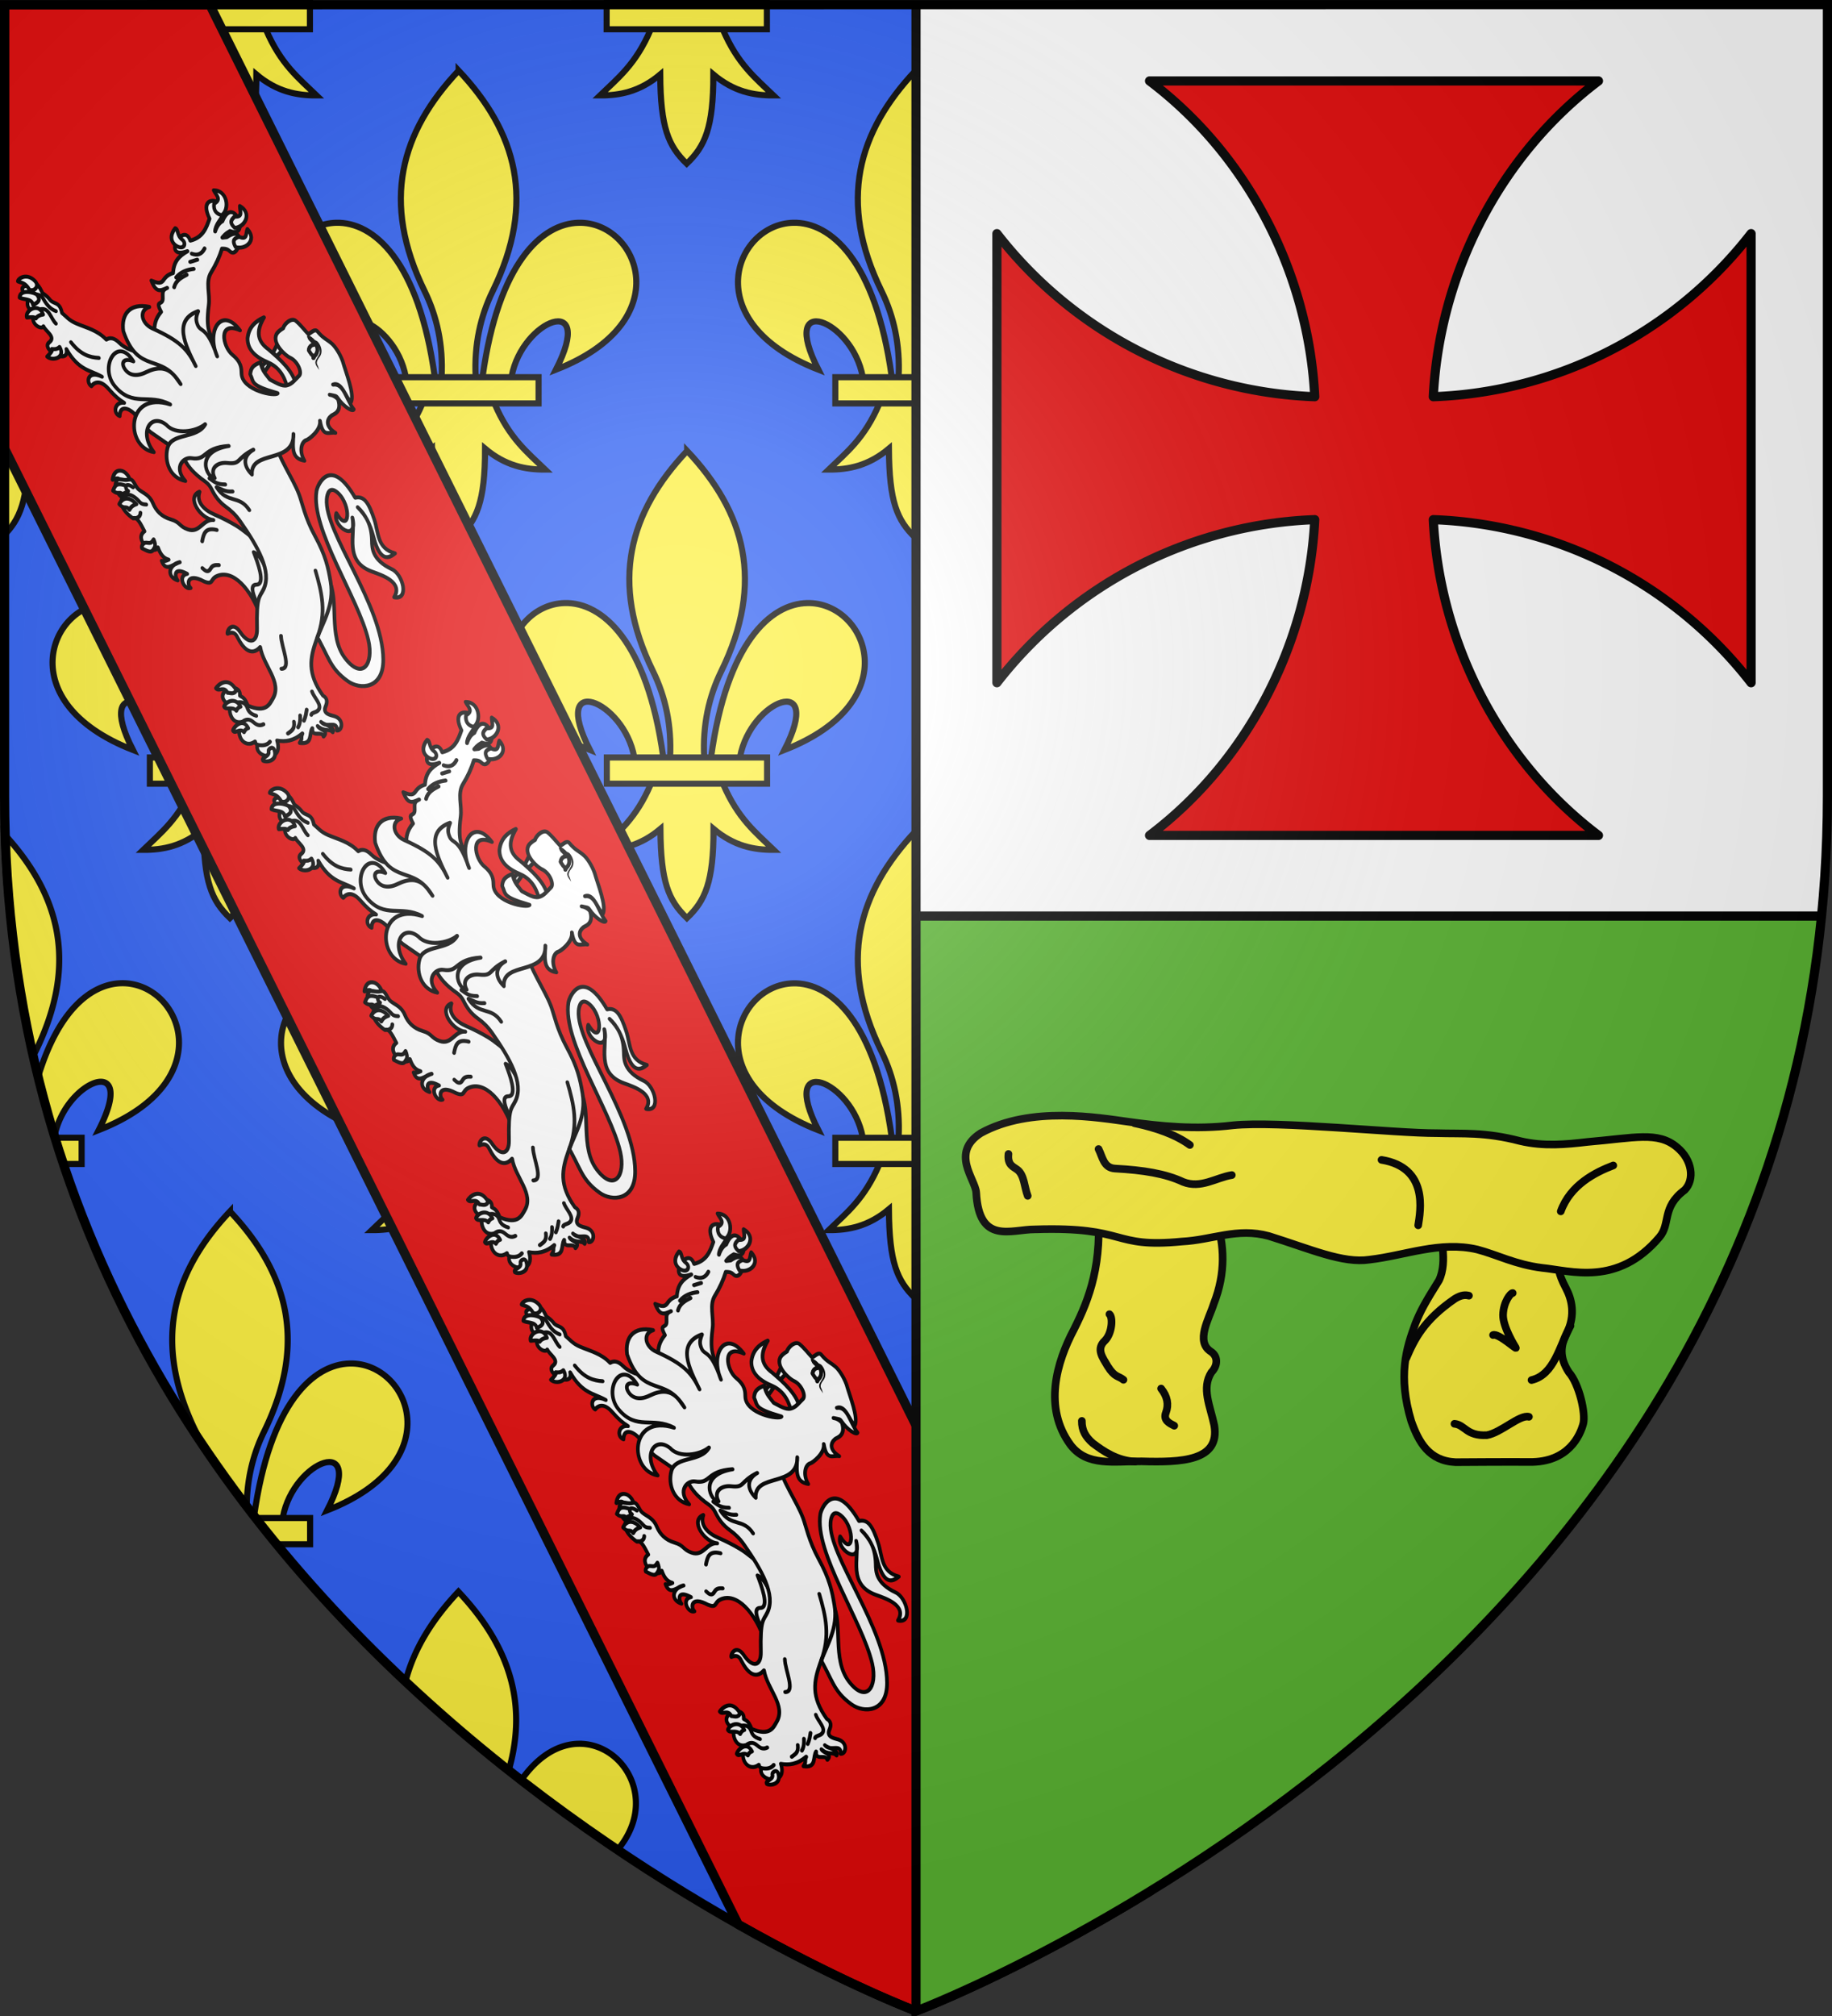 <svg xmlns="http://www.w3.org/2000/svg" xmlns:xlink="http://www.w3.org/1999/xlink" width="600" height="660"><rect width="100%" height="100%" fill="#333333" stroke="none"/><radialGradient id="e" cx="221.445" cy="226.331" r="300" gradientTransform="matrix(1.353 0 0 1.349 -77.63 -85.747)" gradientUnits="userSpaceOnUse"><stop offset="0" stop-color="#fff" stop-opacity=".314"/><stop offset=".19" stop-color="#fff" stop-opacity=".251"/><stop offset=".6" stop-color="#6b6b6b" stop-opacity=".125"/><stop offset="1" stop-opacity=".125"/></radialGradient><path fill="#2b5df2" fill-rule="evenodd" d="M1.5 1.5v259.246c0 13.518.669 26.504 1.938 39.254C29.008 556.446 300 658.5 300 658.5V1.5z"/><g stroke-width=".997" transform="matrix(1.001 0 0 1.004 -.434 -2.193)"><g fill="#fcef3c" stroke="#000" stroke-width="1.111"><g fill-rule="evenodd"><path stroke-width="1.995" d="M288.227 628.453c-.018.04-.034 1.507-.051 1.547-3.711 8.681-8.09 13.4-12.545 17.652 1.89.904 3.766 1.804 5.463 2.59 3.37-.997 6.765-2.725 10.224-5.617.027 4.05.19 7.456.493 10.404 5.211 2.235 8.189 3.367 8.189 3.367s3.004-1.143 8.252-3.394c.3-2.95.452-6.35.447-10.377 3.457 2.89 6.847 4.618 10.21 5.615 1.696-.786 3.573-1.684 5.462-2.588-4.451-4.253-8.821-8.977-12.533-17.664-.016-.037-.033-1.498-.049-1.535z" transform="matrix(1 0 0 1 -.07 -.156)"/><path stroke-width="3.696" d="M126.281 7.938C91.34 45.032 79.171 87.116 105.656 141.28c7.613 15.568 11.27 32.813 10.333 51.853-.007.132-.013 2.153-.02 2.286h20.625c-.01-.169-.018-2.225-.026-2.393-.913-18.995 2.74-36.207 10.338-51.746 26.488-54.164 14.317-96.249-20.625-133.343z" transform="matrix(.541 0 0 .539 231.688 516.934)"/><path stroke-width="3.696" d="M52.25 100c-35.235.845-58.727 60.018 15.219 88.875-24.345-47.688 20.543-30.27 26.803 4.25.025.136.048 2.159.072 2.295h17.531c-.021-.157-.043-2.2-.064-2.357C102.075 122.767 74.773 99.46 52.25 100zM198.969 100c-22.248.417-48.638 24.17-58.182 93.034-.023.165-.046 2.22-.068 2.386h17.5c.036-.213.074-2.312.114-2.523 6.416-34.368 51.083-51.605 26.792-4.022 74.894-29.227 49.822-89.549 13.844-88.875z" transform="matrix(.541 0 0 .539 231.688 516.934)"/></g><path d="M21.707 58.178h29.159v4.772H21.707z" transform="matrix(1.798 0 0 1.792 234.706 516.934)"/></g><g fill="#fcef3c" fill-rule="evenodd" stroke="#000" stroke-width="1.995"><path d="M150.494 521.355c-8.606 9.106-14.644 18.773-17.326 29.356a531 531 0 0 0 33.748 29.033c6.633-22.878-.54-41.584-16.422-58.389zM189.781 570.947c-6.196.116-12.983 3.585-18.816 11.98a576 576 0 0 0 31.48 22.741c13.673-15.987 2.235-34.999-12.664-34.72z" transform="matrix(1 0 0 1 -.07 -.156)"/></g><g fill="#fcef3c" stroke="#000" stroke-width="1.995"><path fill-rule="evenodd" d="M1.742 274.166c.884 25.75 4.21 50.045 9.512 72.93.285-.641.577-1.28.887-1.91 14.123-28.785 7.904-51.235-10.399-71.02zM40.281 322.947c-9.647.18-20.73 8.467-27.402 30.887a367 367 0 0 0 5.432 19.305c.002-.034.003-.136.005-.149 3.468-18.513 27.612-27.798 14.483-2.166 40.48-15.744 26.928-48.24 7.482-47.877z" transform="matrix(1 0 0 1 -.07 -.156)"/><path d="M18.371 373.334a368 368 0 0 0 2.766 8.55h6.078v-8.55z" transform="matrix(1 0 0 1 -.07 -.156)"/></g><g fill="#fcef3c" stroke="#000" stroke-width="1.111"><g fill-rule="evenodd"><path stroke-width="1.995" d="M1.5 132.453v44.752c5.61-5.51 8.219-11.741 8.2-28.58 6.72 5.619 13.187 6.864 19.693 6.834-5.785-5.574-11.727-10.172-16.555-21.47-.016-.038-.033-1.499-.049-1.536zM1.5 25.904V126.35h5.066c-.004-.091-.009-1.199-.013-1.29-.494-10.232 1.482-19.504 5.588-27.874C26.322 68.27 20.003 45.76 1.5 25.904z" transform="matrix(1 0 0 1 -.07 -.156)"/><path stroke-width="3.696" d="M198.969 100c-22.248.417-48.638 24.17-58.182 93.034-.023.165-.046 2.22-.068 2.386h17.5c.036-.213.074-2.312.114-2.523 6.416-34.368 51.083-51.605 26.792-4.022 74.894-29.227 49.822-89.549 13.844-88.875z" transform="matrix(.541 0 0 .539 -67.335 20.924)"/></g><path stroke-width="1.995" d="M1.5 125.334v8.55h25.715v-8.55z" transform="matrix(1 0 0 1 -.07 -.156)"/></g><g id="a" fill="#fcef3c" stroke="#000" stroke-width="1.111"><path fill-rule="evenodd" d="M29.739 62.15c-.01.024-.02.84-.029.863-2.685 6.302-5.998 8.866-9.215 11.976 3.619.016 7.225-.679 10.963-3.814.064 9.675 1.458 12.982 4.819 16.232 3.323-3.149 4.859-6.547 4.847-16.232 3.738 3.135 7.335 3.83 10.954 3.814-3.218-3.11-6.523-5.676-9.208-11.981-.01-.021-.018-.836-.027-.857z" transform="matrix(1.798 0 0 1.792 159.95 392.932)"/><path fill-rule="evenodd" stroke-width="3.696" d="M126.281 7.938C91.34 45.032 79.171 87.116 105.656 141.28c7.613 15.568 11.27 32.813 10.333 51.853-.007.132-.013 2.153-.02 2.286h20.625c-.01-.169-.018-2.225-.026-2.393-.913-18.995 2.74-36.207 10.338-51.746 26.488-54.164 14.317-96.249-20.625-133.343z" transform="matrix(.541 0 0 .539 156.932 392.932)"/><path fill-rule="evenodd" stroke-width="3.696" d="M52.25 100c-35.235.845-58.727 60.018 15.219 88.875-24.345-47.688 20.543-30.27 26.803 4.25.025.136.048 2.159.072 2.295h17.531c-.021-.157-.043-2.2-.064-2.357C102.075 122.767 74.773 99.46 52.25 100zM198.969 100c-22.248.417-48.638 24.17-58.182 93.034-.023.165-.046 2.22-.068 2.386h17.5c.036-.213.074-2.312.114-2.523 6.416-34.368 51.083-51.605 26.792-4.022 74.894-29.227 49.822-89.549 13.844-88.875z" transform="matrix(.541 0 0 .539 156.932 392.932)"/><path d="M21.707 58.178h29.159v4.772H21.707z" transform="matrix(1.798 0 0 1.792 159.95 392.932)"/></g><g id="c" fill="#fcef3c" stroke="#000" stroke-width="1.111"><path fill-rule="evenodd" d="M29.739 62.15c-.01.024-.02.84-.029.863-2.685 6.302-5.998 8.866-9.215 11.976 3.619.016 7.225-.679 10.963-3.814.064 9.675 1.458 12.982 4.819 16.232 3.323-3.149 4.859-6.547 4.847-16.232 3.738 3.135 7.335 3.83 10.954 3.814-3.218-3.11-6.523-5.676-9.208-11.981-.01-.021-.018-.836-.027-.857z" transform="matrix(1.798 0 0 1.792 10.376 -101.078)"/><path d="M21.707 58.178h29.159v4.772H21.707z" transform="matrix(1.798 0 0 1.792 10.376 -101.078)"/></g><g fill="#fcef3c" stroke="#000" stroke-width="1.995"><path fill-rule="evenodd" d="M75.744 397.355c-18.886 19.983-25.464 42.652-11.148 71.83q.75 1.53 1.404 3.1a421 421 0 0 0 15.234 21.274c.064-8.857 2.023-16.969 5.657-24.373 14.316-29.178 7.739-51.848-11.147-71.83z" transform="matrix(1 0 0 1 -.07 -.156)"/><path fill-rule="evenodd" d="M115.031 446.947c-11.983.224-26.187 12.94-31.39 49.737.434.558.872 1.11 1.308 1.666h8.057c.02-.115.04-1.246.06-1.36 3.468-18.513 27.612-27.798 14.483-2.166 40.48-15.744 26.928-48.24 7.482-47.877z" transform="matrix(1 0 0 1 -.07 -.156)"/><path d="M84.152 497.334a440 440 0 0 0 6.856 8.55h10.957v-8.55z" transform="matrix(1 0 0 1 -.07 -.156)"/></g><use xlink:href="#a" width="100%" height="100%" transform="translate(-74.756 -124.003)"/><use xlink:href="#a" width="100%" height="100%" transform="translate(74.756 -124.003)"/><use xlink:href="#a" width="100%" height="100%" transform="translate(-149.512 -248.005)"/><use xlink:href="#a" width="100%" height="100%" transform="translate(0 -248.005)"/><use xlink:href="#a" width="100%" height="100%" transform="translate(-74.756 -372.008)"/><use xlink:href="#a" width="100%" height="100%" transform="translate(74.756 -372.008)"/><use xlink:href="#c" width="100%" height="100%" transform="translate(149.512)"/></g><path fill="#e20909" stroke="#000" stroke-width="3" d="M68.719 1.553 1.5 1.559V146.82l240.287 483.2C276.077 649.39 300 658.396 300 658.396s32.494-12.23 76.033-38.857z"/><g fill-rule="evenodd"><path fill="#fff" d="M598.5 1.5v259.246A395 395 0 0 1 596.563 300H300V1.5z"/><path fill="#5ab532" d="M300 300v358.396S570.894 556.401 596.553 300z"/></g><path fill="none" stroke="#000" stroke-width="3" d="M300 299.896h295.713M300 658.396v-657"/><g id="d" fill="#fff" stroke="#000" stroke-linecap="round" stroke-linejoin="round" stroke-width="2.868"><path d="M-250.312 428.848c16.107-.592 35.115 20.154 54.67 15.716 19.676-4.465 12.782-18.65-4.19-23.049-29.99-7.775-88.42 2.791-110.863-15.048-3.731-2.966-18.148-22.516 16.382-25.335 1.523-7.366 7.92-7.892 19.81-6.096 9.882 1.493 19.172 8.255 27.907-3.047.706 3.995 3.33 14.347-17.05 9.714-9.423-2.16-17.434-1.966-23.81.953 8.168-2.915 15.15-3.976 25.906 1.595 4.49 2.324 11.857 6.625 24.113-4.463 6.794-6.147 25.202-1.756 18.508 8.201-6.793-11.806-17.64.822-23.191 6.858-15.448 16.795-28.571-1.136-40.383-4.762 18.318 4.831-.809 17.79-7.81 9.905 17.975-1.77-.29-13.701-12.524-8.133-7.213 3.283-2.785 7.949.652 10.219 20.483 13.526 84.42-3.468 119.497 15.63 18.698 10.18 12.037 27.172 2.476 32.953-14.459 8.743-21.675 4.8-41.432 6.763z" transform="matrix(.203 .416 -.368 .181 316.322 216.39)"/><path d="M285.644 328.948c-22.907-3.52-41.207 3.234-41.421 17.214-.09 5.81 4.78 5.423-.69 10.91-11.243 9.06-3.31 13.47 0 11.835-.327 5.42-12.108 5.39-10.07-2.455-8.868 7.083-2.451 9.976 1.194 9.18-5.516 6.518-12.742 1.63-10.876-7.953-.898 5.066 2.306 13.76-6.455 12.525 1.358-2.244 1.246-2.855 1.345-5.414-2.886 3.693-6.84 3.918-11.028 3.38 4.125 6.421-12.854 14.918-14.524 4.034-5.66.2-11.649-.03-11.835 3.765-8.407 5.286-15.238 4.042-16.138-.117-2.388 3.006-11.818 3.253-13.29-2.847.985-2.226 1.782-3.324 3.725-8.332 1.197-3.088 6.237-1.312 9.296-2.959 4.071-2.192 6.755-5.815 13.18-5.38 5.681.386 11.098-1.426 15.706-7.116 4.842-5.98 6.964-3.473 11.728-8.752 6.37-7.06-1.965-14.398 2.035-21.67-4.509 8.55-23 11.954-22.268.055 5.292 6.003 12.763 3.323 18.925-2.553 5.454-5.2 9.695-8.642 13.68-11.605 9.841-7.316 29.95-14.309 33.622-19.904z" transform="matrix(.203 .416 -.368 .181 148.766 24.4)"/><path d="M234.62 353.564c2.283-1.029 5.158-2 2.712-6.041-1.497-2.474-.625-4.603.493-6.905M214.893 329.892c-5.578 7.385-1.45 10.888 2.59 14.425" transform="matrix(.203 .416 -.368 .181 148.766 24.4)"/><path d="M834.067 1204.946c-1.128-2.821-1.076-5.57 3.514-8.247 4.202-2.452 5.98-1.02 8.013-5.671M850.205 1205.063s2.93-4.454-1.159-7.008M827.352 1199.024c-.287-1.811 1.012-3.27 3.193-4.533M824.38 1194.078c-.23 3.564-2.11 5.066-3.322 7.403-1.54.502-1.412 3.008-1.658 5.064 0 0-6.658-4.424-2.758-9.781 1.394-1.915 4.857-3.304 7.738-2.686M827.352 1199.024c-5.901 6.281-2.75 8.456-.825 11.022 4.31-2.083 2.345-4.877 5.048-5.46 0-1.751.29-3.357-.206-5.356-1.34.933-2.678.782-4.017-.206" transform="matrix(.203 .416 -.368 .181 314.533 -402.18)"/><path d="M842.288 1197.89c-.448 4.227.564 5.535 1.442 7.108-4.21.62-1.209 3.301-6.695 5.254-1.132-1.147-5.376-8.579 5.253-12.361M870.101 1197.89c1.824 3.229 1.262 3.816-.198 6.378-1.136 1.995.272 4.922 2.155 5.16 2.425-2.212 6.27-4.546 4.436-7.649-1.086-1.838-1.244-3.454-6.393-3.888" transform="matrix(.203 .416 -.368 .181 314.533 -402.18)"/><path d="m147.1 333.678 3.759-39.667L84.057 313.9c-7.528 13.556-13.463 18.507-18.336 20.396-4.65 1.802-6.486 4.548-6.18 8.24-8.713 3.1-13.59 10.035-19.573 15.864-4.338 4.227-7.448 4.681-11.125 6.593-7.779-2.366-7.856 2.534-11.743 3.914-1.814.379-3.87 1.062-7.005 3.09-2.698.158-4.603-.478-9.477 1.855 2.787 3.575-6.669 15.724 8.278 10.257 2.916 2.307 6.033 5.587 10.882-.162 4.678 9.074 13.852 2.029 11.743-1.03 4.066.21 10.604-5.348 11.95 1.442 1.827 9.22 21.32-6.52 9.683-9.889 17.448-1.257 20.613-9.71 28.637-15.864-9.136 8.251-1.132 13.577 2.678 10.98-1.73-3.938-1.204-8.9 7.005-11.392 6.844-2.077 10.134-3.834 13.803-6.386-3.853 6.39 3.111 11.996 7.005 7.889-7.084-4.175-1.975-9.128 2.31-11.01 7.306-3.209 4.593 1.092 17.88-5.738z" transform="matrix(.203 .416 -.368 .181 148.766 24.4)"/><path d="M50.244 368.801c11.046-2.615 15.49-8.256 18.622-14.498" transform="matrix(.203 .416 -.368 .181 148.766 24.4)"/><path d="M678.295 1195.77c.863-.959 1.302-2.66 4.5-2.875 6.392-.43 9.314-2.117 11.873-4.75M688.668 1198.769c1.059-7.135 9.181-4.263 13.874-6.25" transform="matrix(.203 .416 -.368 .181 314.533 -402.18)"/><path d="M83.605 310.25c-9.304-4.475-19.324-3.361-24.569-16.857-9.637.401-3.247-3.227-7.954-5.833-3.898-2.158-5.467-2.188-5.303-6.893-.133 6.197-.424 9.8-9.544 8.837 2.014-2.445 5.587-4.707 3.358-9.014-1.621-3.133-1.89-5.97-1.414-9.191-7.099-4.564-8.936-9.98-9.368-18.03-2.103 22.42-20.827-7.882-5.833-5.655 1.939-10.248-2.988-15.92-7.954-21.564-22.55 0-3.76-23.069 2.651-9.899 1.25 1.992 3.5 8.285 7.247 10.429-2.902-3.194-4.166-6.115-4.242-8.838-14.089-17.862 20.255-14.168 8.661-2.12.25 4.684 1.073 5.933 1.768 7.953l1.06-3.358c-2.716-19.598 17.54-1.381 10.429 2.474-2.032 1.005-3.022 1.195-4.596 4.95 4.376 4.63 8.298 10.003 11.666 16.084 4.224 7.626 13.298 8.163 20.15 13.257 15.905 11.822 18.252 8.04 25.806 10.075l13.99 21.596z" transform="matrix(.203 .416 -.368 .181 148.766 24.4)"/><path d="M43.515 262.068c.033 5.004.352 9.893 4.019 13.443M41.99 255c-1.576 5.22-2.103 10.44 0 15.66M32.428 240.034c2.931 4.288 2.283 7.905-.693 11.086M37.278 249.18l-.831 5.96M240.537 311.152c7.562.76 24.382 2.456 21.453 9.37-1.974 4.658 4.306 5.611 8.753 5.918 4.096.283 4.97-1.166 5.548-2.096l-15.041-16.123c-4.767.128-16.663-1.426-20.713 2.931" transform="matrix(.203 .416 -.368 .181 148.766 24.4)"/><path d="M172.858 256.901c16.272 3.711 32.483.165 45.207 1.47 6.433.66 16.463 3.889 31.16 3.135 15.935-.816 24.236 1.507 34.168 4.843 16.07 5.397 22.638 19.178 32.142 30.181 9.81 11.36 18.57 18.711 37.66 15.105 3.264-2.604 5.864-.492 7.641 1.837 3.882 5.085 6.923-.412 9.039-2.9 5.016-5.898 11.642-.598 9.839 3.326-6.825-4.32-4.033 6.413-10.394 8.315 2.83-1.063 7.515-8.792 10.117-4.712-3.47.912-2.601 5.871-8.592 8.592 2.792.468 6.409-6.926 8.453-.485-4.59-1.02-2.602 9.088-8.73 5.058 2.393 4.601 10.78 5.205 5.404 14.274-2.209-4.204-2.817-2.101-5.197-5.335 2.133 9.3-.026 15.453-3.395 20.718 17 3.01 3.607 22.994-3.395 15.521-.586.727-1.516.936-2.84.554 1.713 10.704-11.244 12.853-16.492 2.356-1.789 9.94-13.979 5.292-13.72 2.218-1.15 2.174-9.275 6.97-11.225-.97-.342-2.412.688-5.28 1.386-8.038 2.079-2.307 4.157-2.07 6.236-.693 1.828-1.156 2.371-2.805 8.73-2.218 10.824-10.324 5.612-16.48 3.396-20.302-7.41-12.777-23.788-4.717-36.655-9.077 3.8 10.718-6.085 12.764-12.472 12.888-2.749.054-5.986-.075-6.236 5.96-2.591-.969-6.435-8.257 2.91-9.701 10.704-1.655 12.407-8.473 3.118-13.304-21.39-11.127-18.952-12.759-23.074-18.57-8.677-12.234-28.6-10.734-50.305-6.93-5.632.988-9.763 2.869-13.304 4.99-6.014 3.602-10.836 4.257-15.937 4.296-4.892.036-7.121 2.149-10.255 3.88-8.593 4.746-13.533 4.996-18.016 5.266z" transform="matrix(.203 .416 -.368 .181 148.766 24.4)"/><path d="M347.192 318.067c4.626.81 12.32-3.103 13.875 2.437.651 2.32-.68 5.147.672 6.291M360.758 341.627c5.27 1.99 4.891 5.35 5.53 8.462M358.711 334.99c2.564 1.339 5.105 2.717 6.803 5.642M357.052 328.243c1.966 1.644 3.841 2.836 6.084 5.863" transform="matrix(.203 .416 -.368 .181 148.766 24.4)"/><path d="M1013.64 1198.053c-.796-3.47.219-6.078 3.042-7.467 2.687-1.322 5.123-2.73 4.977-6.802M999.814 1194.956c.52-2.993 2.372-5.863 6.415-5.31 2.282.312 4.655.23 7.798-3.595M1032.997 1195.121c.937-1.557 3.653-5.421 1.77-9.9" transform="matrix(.203 .416 -.368 .181 314.533 -402.18)"/><path d="M302.218 320.846c7.048 3.731 24.16 3.592 20.961 11.263M271.558 273.292c16.26 3.161 30.08 6.615 43.047 22.128M212.429 299.572c-13.042 1.757-10.717 13.73-24.716 15.487 2.66-2.969 5.759-4.404 7.665-10.012M179.892 317.092c3.02-1.965 6.135-2.907 8.76-9.229" transform="matrix(.203 .416 -.368 .181 148.766 24.4)"/><path d="M984.056 1205.332c3.22-.591.897-7.01 6.423-6.7.853-2 3.409-3.9 1.06-7.297-12.522 1.103-8.694 11.955-7.483 13.997M998.2 1205.92c2.987.266 2.33-6.458 6.4-7.315-.898-1.325-1.567-2.736-1.257-4.515-8.366.122-7.596 9.742-5.143 11.83M1016.2 1207.92c2.987.266.33-6.458 4.4-7.315-.898-1.325-1.568-2.736-1.257-4.515-8.366.122-5.596 9.742-3.144 11.83M1044.685 1196.891c-2.988.266-.33-6.458-4.4-7.315-1.264-.39-2.444-5.09 1.257-4.514 7.852 1.224 5.596 9.742 3.143 11.83M672.67 1199.644c3.086-2.075 1.446-8.84-3.624-7-7.906 2.87-7.003 11.083-5.124 12.374 2.263-2.063 2.81-4.842 8.748-5.374M674.795 1209.518c-5.808-3.462 1.649-13.014 3.625-13.499 4.512-1.107 5.364 1.841 5 6.374-4.362-1.49-5.778 4.677-8.625 7.125M692.793 1198.519c-9.373-1.274-8.4 11.588-3.125 12.748 1.004-3.25 2.043-6.156 3.375-6.124-.847-1.597-1.067-3.696-.25-6.624M718.578 1198.02c9.123-.65 6.776 10.337 2.25 12.372-1.004-3.25-2.042-6.156-3.374-6.124.847-1.597 1.941-3.32 1.124-6.249" transform="matrix(.203 .416 -.368 .181 314.533 -402.18)"/><path d="M6.893 217.389c-.326-7.132-5.133-4.024-8.484-4.242 4.078-9.799 16.937-5.13 18.383 2.828-3.694 5.2-7.86 3.173-9.899 1.414M19.796 253.093c-4.294 2.473-7.742-1.065-9.367.884 2.429 6.08 6.849 8.265 11.135 5.656 2.686-1.635 3.566-3.886 2.828-5.48-.6-1.297-2.475-2.281-4.596-1.06" transform="matrix(.203 .416 -.368 .181 148.766 24.4)"/><path d="M690.461 1026.86c3.283-6.339-2.257-5.697-5.05-7.562 8.431-6.446 15.056 3.672 12.33 11.287-5.8 2.657-6.394-1.182-7.28-3.724M704.563 1030.767c5.253-4.835-.172-6.126-2.159-8.834 10.128-3.174 12.892 8.6 7.725 14.823-6.357.513-5.603-3.297-5.566-5.99" transform="matrix(.203 .416 -.368 .181 314.533 -402.18)"/><path d="M-437.25 383.399c-.131 7.391 1.258 14.239 8.132 19.125 7.205 4.177 14.553.874 21.948-6.436 7.816-7.519 17.217-6.2 23.154-4.336.978-3.476-.222-4.889.044-7.217-8.874-3.837-21.796 2.117-31.632 6.95-9.848 5.985-16.303.97-21.645-8.086" transform="matrix(.203 .416 -.368 .181 316.322 216.39)"/><path d="m-402.29 402.572-3.026-6.246-2.946 1.114 1.065 3.982c2.757 1.303 2.573.773 4.907 1.15M-415.85 383.608l5.543-1.104 1.628 5.3-3.207 1.61z" transform="matrix(.203 .416 -.368 .181 316.322 216.39)"/><path d="M-389.251 378.687c-.99-3.54-9.832-4.15-14.374.238-2.28 2.203-14.376 8.015-18.955 1.545-.958-1.354-1.558-3.73-1.808-7.04-2.59-2.504-4.198-9.826-.744-11.577 4.097-2.077 8.263-2.92 12.394-4.38-.033-2.506-1.608-6.745 1.08-7.484 6.789-1.869 7.671-3.97 12.59-6.206 2.331-1.06 8.094-2.236 14.304-1.48 8.337 1.71 24.872 2.938 28.462 8.358-3.94 2.2-16.318-.802-16.682 6.77 2.267-8.322 13.728-4.18 22.106-6.233 1.674 1.681-4.91 6.485-12.236 7.57-1.982.295-1.837.836-4.477 4.591 1.182-2.332 4.657-4.56 6.137-4.27 8.946 1.757 7.317 8.355 7.685 10.274.914 4.76 4.733 8.313 12.125 3.227-2.897 4.302-.585 10.749-12.427 6.874 6.493 2.539 8.257 14.771 8.005 16.163-.788 4.355 4.685 9.69 12.394 8.944-5.278 8.51-11.545 4.124-20.294-1.46 19.628 10.223-3.787 36.184 12.672 44.003-9.24 3.7-14.888-1.09-15.273-9.805.17 15.95 5.689 13.832.303 23.383-3.522 6.245-2.692 14.664 5.604 14.297-1.998 5.694-23.355 5.884-15.976-21.264-7.153 19.774 2.809 20.467-3.9 31.095-3.216 5.094.02 16.34 12.565 12.319-6.487 9.798-18.86 8.606-26.51 1.256-8.643-8.306 3.625-23.994-3.277-35.394 2.047 9.064-2.477 25.213-11.67 28.086-12.705 6.581-4.394 22.611 13.295 18.582-12.008 19.002-48.138-1.31-25.147-28.447-13.712 11.262-9.688 27.912-28.738 33.294-17.358 4.904-31.915-19.65-10.084-21.977-5.336 5.316-3.193 9.206 1.276 8.944 6.04-.355 9.577-5.502 9.561-14.02-.036-20.367 12.783-19.351 18.325-20.842-26.417 2.488-18.612 27.249-51.542 22.577-11.28-4.187-16.02-14.447-7.212-27.18-1.321 8.442 7.682 11.902 14.643 5.39 16.46-15.395 24.34-18.004 37.368-17.944-16.315.075-36.23.673-34.036-21.014 2.943 3.644 4.665 4.953 8.491 5.255 6.121.482 3.177-6.269 26.091-3.041-20.236-1.108-30.443-20.99-9.386-25.495-13.224 12.49 4.903 18.316 13.203 14.019 7.662-3.967 11.545-1.591 14.8.055 10.903 5.514 25.281-16.265 23.698-19.084-13.935 17.38-14.218 13.039-20.618 13.045-4.094-2.842-4.75-5.386-4.368-11.561 6.028 2.058 9.753.11 13.893-.668 3.829-3.26 8.106-6.09 8.92-9.99.906-4.347-1.01-7.831-2.256-12.297" transform="matrix(.203 .416 -.368 .181 316.322 216.39)"/><path d="M-409.698 357.789c4.566-2.919 11.025-3.482 12.81 3.053l.881 1.369-1.65-.605c-.896.86-2.177.885-3.33 1.064l-1.345.154c-1.73-1.225-2.574-3.303-2.08-4.88.852-2.732-3.96-.198-5.286-.155" transform="matrix(.203 .416 -.368 .181 316.322 216.39)"/><path fill="#000" stroke="none" d="M104.092 111.893c-.778-.743-1.723-.446-2.401-1.288a3.2 3.2 0 0 1-.348-.794l-.84.217s.13.518.458 1.04c.536 1.121 1.715.854 2.552 1.473.806.887 1.511 2.133 1.1 3.32-.638 1.3-1.331 2.072-1.331 2.748 0 .987.78 1.747 1.285 2.564l-.297-.91c-.244-1.039-1.19-1.32.416-3.435 1.22-1.606.425-3.769-.594-4.935"/><path d="M-409.698 357.789c4.566-2.919 11.025-3.482 12.81 3.053l.881 1.369-1.65-.605c-.896.86-2.177.885-3.33 1.064l-1.345.154c-1.73-1.225-2.574-3.303-2.08-4.88.852-2.732-3.96-.198-5.286-.155" transform="matrix(.203 .416 -.368 .181 316.322 216.39)"/></g><use xlink:href="#d" width="100%" height="100%" transform="translate(82.5 167.5)"/><use xlink:href="#d" width="100%" height="100%" transform="translate(165 335)"/><path d="M573.5 76.483a138.2 138.2 0 0 1-104.08 53.396c2.043-40.391 21.81-79.025 54.097-103.379H376.483c32.287 24.354 52.068 62.988 54.111 103.379A138.2 138.2 0 0 1 326.5 76.483v147.034a138.2 138.2 0 0 1 104.094-53.396c-2.043 40.391-21.824 79.025-54.11 103.379h147.033c-32.287-24.354-52.054-62.988-54.097-103.379a138.2 138.2 0 0 1 104.08 53.396z" style="color-interpolation-filters:sRGB;fill:#e20909;fill-rule:evenodd;stroke:#000;stroke-width:3;stroke-linecap:round;stroke-linejoin:round;stroke-miterlimit:3"/><g fill="#fcef3c" stroke="#000" stroke-linecap="round" stroke-linejoin="round" stroke-width="4.115"><path d="M349.3 356.437c4.023 11.274 9.545 21.412 23.883 22.063 0 0 31.154-.221 39.663-.102 21.21.302 27.395-14.456 29.052-20.53 1.507-5.522-2.188-21.59-7.747-27.89-5.366-8.218-4.317-14.773-1.162-20.919 5.013-10.004 2.662-18.618-.388-24.404-8.608-16.224-.76-15.992-1.755-24.602l-66.085-9.082c-.361 4.625 4.486 18.92-.522 29.44-7.364 11.746-9.935 16.444-12.682 23.225-4.992 13.48-9.605 28.259-2.257 52.8" transform="matrix(.608 0 0 .607 249.839 248.941)"/><path d="M372.556 357.802c5.67.528 6.374 6.719 17.454 6.132 7.697-1.33 17.787-11.28 22.642-9.906M393.35 309.923c2.793-1.145 13.084 8.27 12.226 6.84-.504-.84-6.985-11.282-6.84-17.689.167-7.105 4.167-11.926 5.189-11.793M346.612 322.424c4.388-10.258 9.452-20.584 26.18-32.077 3.61-2.191 5.7-2.102 7.548-1.65M435.058 304.97c-6.089 10.905-8.635 26.318-20.991 29.247" transform="matrix(.608 0 0 .607 249.839 248.941)"/><path d="M182.298 319.6c2.83 30.91-4.262 49.993-12.657 66.627-9.488 17.976-16.603 42.307-1.936 62.367 8.986 11.866 23.443 8.77 38.35 8.91 21.504.596 42.332-.157 39.123-19.37-2.183-10.498-7.035-20.053-1.55-28.664 3.338-3.43 3.848-8.522-.387-11.234-8.261-5.473-.964-17.445 1.613-25.566 6.753-17.178 5.626-32.204 1.486-44.935z" transform="matrix(.608 0 0 .607 248.623 200.715)"/><path d="M188.702 378.145c2.002 1.708 1.444 10.279-2.358 14.151-5.078 4.639-1.248 9.277 1.415 13.916 3.918 6.244 5.697 5.003 8.49 7.311M202.618 457.628c-9.787-.453-17.223-5.618-22.878-9.906-3.857-3.366-5.965-6.857-5.897-12.029M223.609 438.288c-2.412-1.257-6.113-2.841-4.481-7.076 1.59-4.324.846-8.648-2.595-12.972M148.607 332.389c-12.873-.064-30.192 8.584-31.681-19.98-.615-7.289-13.935-21.301 2.435-31.908 26.895-14.887 63.705-8.305 79.719-6.133 17.07 2.392 35.873 4.33 56.134 1.887 24.095-2.488 87.867 4.334 109.908 4.246 13.783.438 25.618-.773 44.813 4.245 12.674 2.991 24.523 1.859 36.321.472 25.35-2.16 37.906-5.801 48.115 2.83 8.326 6.805 9.706 17.524 4.185 23.114-12.59 9.386-7.395 18.228-13.62 25.472-22.637 26.675-47.533 18.07-63.209 16.51-14.388-1.8-24.239-7.11-34.906-9.906-20.022-4.693-38.814 3.246-58.02 5.477-14.445 2.176-31.718-5.712-54.247-12.736-17.109-4.68-30.444 2.147-46.837 2.97-38.443 3.75-28.668-8.184-79.11-6.56" transform="matrix(.608 0 0 .607 248.623 200.715)"/><path d="M134.306 291.723c-.613 6.03 2.512 6.722 4.852 8.534 3.718 2.9 3.682 9.37 5.522 14.055M182.831 289.046c2.21 4.384 2.744 10.166 8.869 10.541 15.142.802 27.205 2.736 36.645 7.196 9.563 3.808 17.671-2.282 26.27-3.682M202.242 275.157c11.751 2.486 22.042 6.11 29.784 11.713M335.269 294.902c25.493 4.135 20.936 27.72 19.745 35.307M431.818 322.679c5.18-14.321 18.583-21.055 28.279-24.765" transform="matrix(.608 0 0 .607 248.623 200.715)"/></g><path fill="url(#e)" fill-rule="evenodd" d="M300 658.5s298.5-112.32 298.5-397.772V2.176H1.5v258.552C1.5 546.18 300 658.5 300 658.5"/><path fill="none" stroke="#000" stroke-width="3" d="M300 658.397S1.5 546.095 1.5 260.688V1.558l597-.058v259.188c0 285.407-298.5 397.71-298.5 397.71z"/></svg>